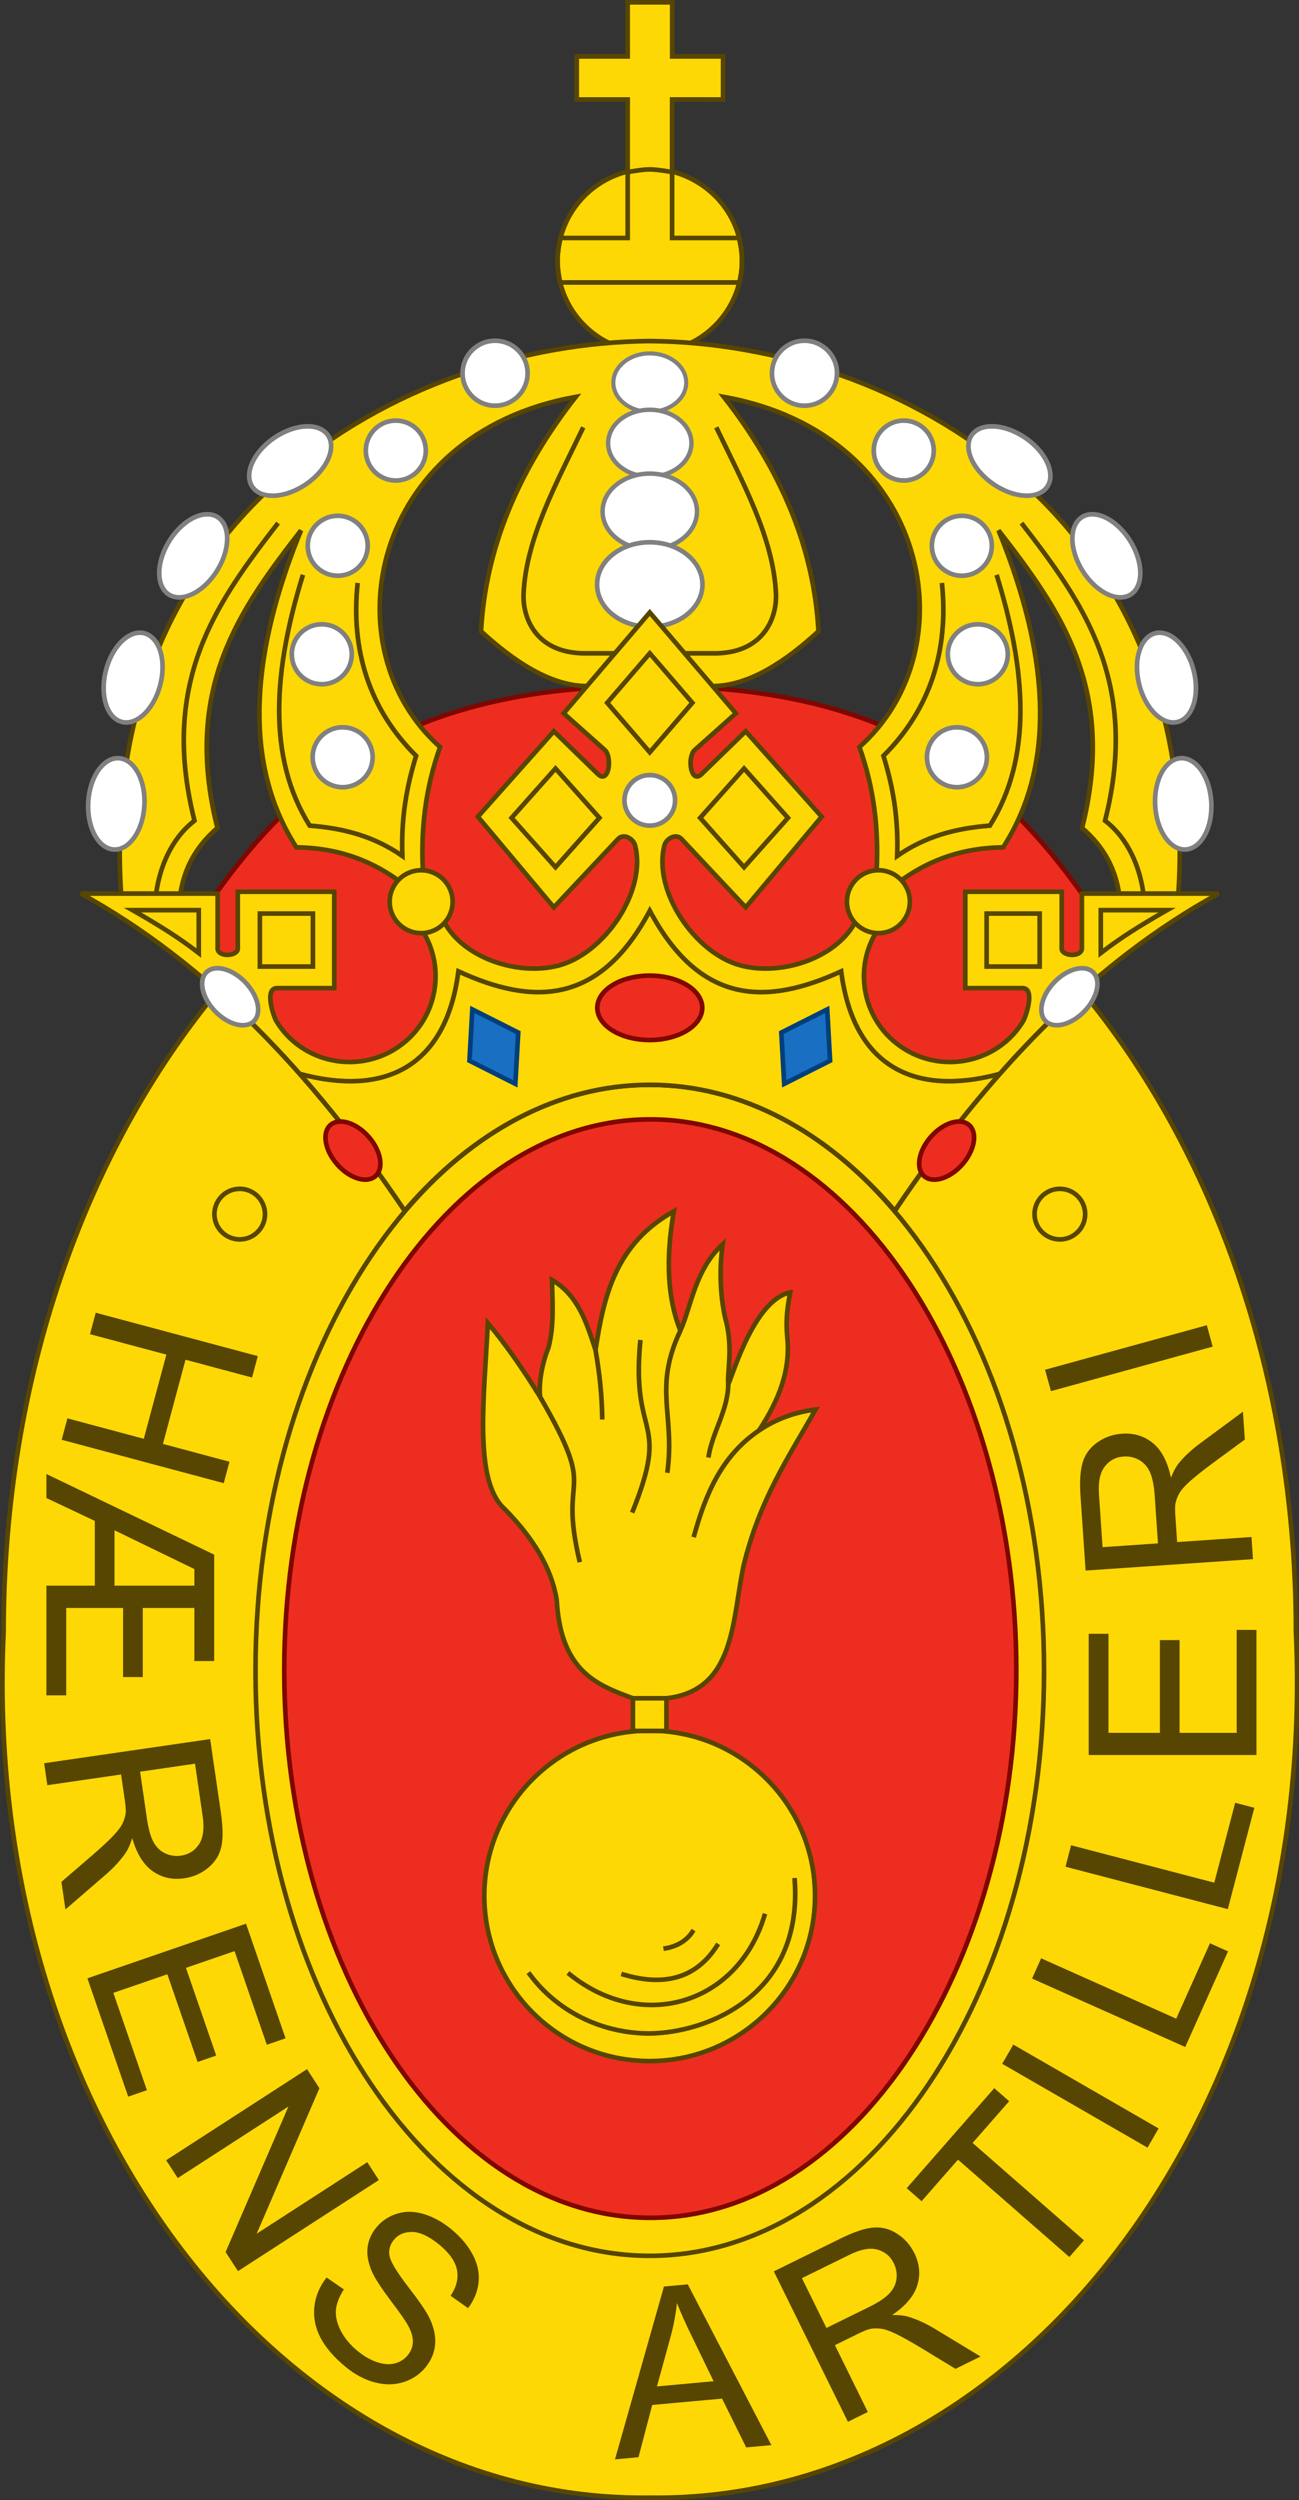 <svg xmlns="http://www.w3.org/2000/svg" xmlns:xlink="http://www.w3.org/1999/xlink" width="500" height="962" viewBox="0 0 132.29 254.53"><rect x="0" y="0" width="132.29" height="254.53" fill="#333333" stroke="none"/><defs><path id="a" d="M0 0s.132-.506.12-.926c.011-.348-.099-.842-.099-.842h-7.126s-.111.496-.101.842c-.017.412.118.926.118.926h2.666v2.621s.575.105.878.105c.305 0 .887-.107.887-.107V0z"/></defs><path fill="#fdd804" stroke="#574601" stroke-width=".265" d="M52.134 71.833c-3.266-4.856-6.806-9.109-10.704-12.568-7.517 9.072-12.234 22.135-12.234 36.656-1.293 27.938 16.104 49.85 36.949 49.563 20.846.287 38.242-21.624 36.949-49.563 0-14.521-4.717-27.583-12.234-36.656-3.898 3.46-7.438 7.712-10.704 12.568-3.861-4.515-8.74-7.21-14.011-7.21-5.271 0-10.15 2.695-14.011 7.21z" style="font-variation-settings:normal" transform="matrix(1.781 0 0 1.779 -51.631 -4.52)"/><path fill="#ee2d21" stroke="#7e0700" stroke-linecap="square" stroke-width=".265" d="M87.104 98.128c0 17.094-9.371 31.338-20.93 31.338s-20.93-14.244-20.93-31.338 9.371-31.525 20.93-31.525c11.559 0 20.93 14.431 20.93 31.525z" transform="matrix(1.781 0 0 1.779 -51.631 -4.52)"/><g fill="none" stroke="#574601" stroke-linecap="square" transform="matrix(1.781 0 0 1.779 -51.631 -4.52)"><path stroke-width=".264" d="M88.69 98.128c0 18.509-10.094 33.513-22.545 33.513S43.6 116.637 43.6 98.128s10.094-33.513 22.545-33.513c12.451 0 22.545 15.004 22.545 33.513z"/><circle cx="42.696" cy="72.025" r="1.447" stroke-width=".265"/><circle cx="89.594" cy="72.025" r="1.447" stroke-width=".265"/></g><path fill="#574601" d="m9.748 133.65 16.505 4.418-.585 2.182-6.777-1.814-2.299 8.571 6.777 1.815-.585 2.182-16.505-4.418.585-2.182 7.779 2.083 2.299-8.571-7.779-2.083zm-5.023 16.422 17.087 8.21v10.832h-2.016v-5.405h-5.257v7.035h-2.005v-7.035H6.742v8.897H4.725V161.437h4.93v-6.591l-4.93-2.329zm6.935 5.729v5.636h8.135v-1.688zm-7.166 23.717 16.908-2.46 1.092 7.49q.329 2.259.039 3.501-.279 1.241-1.329 2.111-1.051.871-2.447 1.074-1.799.262-3.203-.723-1.404-.984-2.092-3.367-.297.949-.645 1.471-.757 1.11-1.979 2.183l-4.174 3.608-.41-2.812 3.192-2.747q1.38-1.201 2.095-1.952.715-.751.964-1.305.251-.542.302-1.079.025-.392-.101-1.256l-.378-2.593-7.508 1.092zm9.772.861.7 4.805q.223 1.533.661 2.351.449.817 1.206 1.166.769.347 1.588.228 1.2-.174 1.845-1.163.647-.977.373-2.855l-.779-5.347zm-5.365 21.038 16.154-5.562 4.025 11.67-1.906.656-3.289-9.534-4.948 1.704 3.08 8.929-1.895.653-3.08-8.929-5.499 1.893 3.418 9.909-1.906.656zm8.022 18.519 14.346-9.273 1.26 1.946-6.389 14.809 11.264-7.28 1.177 1.819-14.346 9.273-1.26-1.946 6.399-14.815-11.274 7.287zm16.333 11.937 1.762 1.216q-.701 1.083-.807 2.069-.089.984.481 2.122.578 1.128 1.7 2.057.996.824 2.005 1.16 1.008.335 1.8.129.808-.208 1.314-.818.513-.619.533-1.373.028-.763-.538-1.761-.359-.644-1.815-2.575-1.449-1.94-1.857-2.927-.534-1.273-.398-2.386.152-1.114.903-2.02.825-.996 2.104-1.389 1.287-.402 2.745.048 1.458.45 2.787 1.55 1.463 1.211 2.182 2.607.736 1.395.579 2.807-.157 1.413-1.071 2.607l-1.774-1.256q.899-1.358.645-2.641-.244-1.276-1.761-2.531-1.58-1.307-2.79-1.326-1.194-.02-1.87.796-.587.709-.455 1.589.124.873 1.841 3.11 1.734 2.236 2.226 3.248.71 1.48.582 2.749-.121 1.26-.999 2.319-.87 1.049-2.244 1.484-1.367.426-2.929.011-1.546-.417-2.955-1.583-1.786-1.478-2.567-3.001-.772-1.515-.601-3.128.188-1.614 1.244-2.962zm29.375 18.52 4.986-17.596 2.426-.221 8.514 16.367-2.565.233-2.454-4.969-7.115.647-1.399 5.319zm4.274-7.428 5.769-.525-2.205-4.547q-1.008-2.071-1.528-3.416-.176 1.665-.621 3.331zm19.447 3.603-7.546-15.316 6.797-3.343q2.05-1.008 3.322-1.115 1.267-.117 2.42.614 1.153.731 1.776 1.995.803 1.63.297 3.267-.505 1.637-2.563 3.025.996-.009 1.599.161 1.29.378 2.687 1.209l4.72 2.857-2.552 1.255-3.599-2.189q-1.568-.942-2.504-1.39-.935-.449-1.54-.515-.594-.071-1.121.045-.381.097-1.165.482l-2.353 1.157 3.351 6.801zm-2.187-9.554 4.361-2.144q1.391-.684 2.036-1.352.64-.678.739-1.506.094-.838-.272-1.58-.535-1.087-1.675-1.396-1.129-.314-2.834.524l-4.852 2.386zm24.738-7.222-11.341-9.915-3.707 4.233-1.517-1.327 8.919-10.183 1.517 1.327-3.723 4.25 11.341 9.916zm7.959-11.136-14.797-8.536 1.131-1.956 14.797 8.536zm3.843-10.247-15.599-6.968.923-2.062 13.758 6.146 3.435-7.676 1.841.822zm4.336-14.036-16.531-4.319.572-2.186 14.58 3.81 2.129-8.134 1.951.51zm2.92-15.691h-17.087v-12.344h2.016v10.085h5.233v-9.444h2.005v9.444h5.816v-10.48h2.016zm-.356-19.944-17.047 1.163-.516-7.552q-.156-2.277.229-3.494.373-1.216 1.487-2.004 1.114-.788 2.522-.884 1.814-.124 3.139.965 1.324 1.089 1.829 3.517.369-.924.756-1.417.84-1.049 2.14-2.025l4.437-3.279.194 2.835-3.393 2.496q-1.468 1.092-2.238 1.787-.77.695-1.061 1.228-.291.522-.384 1.053-.055.389.004 1.26l.179 2.614 7.57-.516zm-9.678-1.604-.331-4.845q-.106-1.545-.479-2.395-.385-.849-1.114-1.255-.74-.405-1.566-.348-1.209.083-1.928 1.019-.72.924-.59 2.818l.368 5.391zm-10.897-15.499 16.473-4.533-.6-2.178-16.473 4.533z"/><g stroke="#574601" stroke-width=".265"><path fill="#fdd804" stroke-linecap="square" d="M74.221 111.04c0 5.222-4.233 9.456-9.456 9.456-5.222 0-9.456-4.233-9.456-9.456 0-5.222 4.233-9.456 9.456-9.456 5.222 0 9.456 4.233 9.456 9.456z" transform="matrix(1.781 0 0 1.779 -49.184 -4.52)"/><g fill="none" stroke-linecap="square"><path d="M73.059 110.15c.463 6.578-4.982 8.728-8.294 8.766-2.839 0-5.346-1.337-6.854-3.38" transform="matrix(1.781 0 0 1.779 -49.184 -4.52)"/><path d="M71.323 112.19c-1.526 5.012-6.926 6.715-11.129 3.344" transform="matrix(1.781 0 0 1.779 -49.184 -4.52)"/><path d="M68.611 113.9c-1.35 2.103-3.371 2.232-5.339 1.646m3.93-2.436c-.316.475-.823.804-1.52.933" transform="matrix(1.781 0 0 1.779 -49.184 -4.52)"/></g><path fill="#fdd804" d="M58.505 82.493c-.93-1.506-1.908-2.945-2.993-4.233-.208 4.237-.824 9.015.943 10.625 1.656 1.675 2.704 3.41 2.993 5.217.235 4.098 2.294 4.869 4.359 5.631v1.869h1.918v-1.869c3.939-.446 3.746-4.455 4.41-7.592.929-3.82 2.596-6.237 4.116-8.934-1.153.15-2.24.526-3.239 1.204 1.162-1.755 1.805-3.46 1.625-5.297-.101-1.056.004-1.75.164-2.608-1.99.4-3.211 4.478-3.542 5.265-.066-.719.292-2.154-.165-3.763-.3-1.291-.352-2.864-.152-4.262-1.592 1.46-1.812 3.612-2.42 4.946-.742-1.833-.849-4.122-.374-6.829-3.318 1.842-4.011 4.841-4.479 7.94-.511-1.55-.98-3.128-2.491-4.011.028 1.294.13 2.591-.199 3.87-.445 1.114-.56 2.232-.474 2.829z" style="-inkscape-stroke:none;font-variation-settings:normal" transform="matrix(1.781 0 0 1.779 -49.184 -4.52)"/><g fill="none"><path d="M63.806 99.733h1.918" style="font-variation-settings:normal" transform="matrix(1.781 0 0 1.779 -49.184 -4.52)"/><path d="M71.011 84.411c-2.167 1.469-3.075 3.709-3.73 6.104m1.977-8.743c-.014 1.49-.928 2.765-1.135 4.183M66.521 78.693c-1.567 3.322-.29 4.779-.748 8.138M61.668 79.804c.231 1.307.373 2.64.386 3.976M58.505 82.493c3.437 5.95.963 3.993 2.265 9.451m2.994-2.836c2.235-5.539-.093-4.082.471-9.881" style="-inkscape-stroke:none;font-variation-settings:normal" transform="matrix(1.781 0 0 1.779 -49.184 -4.52)"/></g></g><path fill="#ee2d21" stroke="#7e0700" stroke-width=".265" d="M90.855 53.682c2.26 3.04-2.081 6.331-4.984 9.908-4.554 1.684-11.745-2.293-19.578-7.646-7.832 5.353-15.42 9.33-19.975 7.646-2.903-3.576-7.243-6.868-4.984-9.908 4.372-6.087 10.543-11.932 24.81-11.873 14.267-.059 20.339 5.786 24.71 11.873z" style="font-variation-settings:normal" transform="matrix(1.781 0 0 1.779 -51.631 -4.52)"/><g stroke="#574601" transform="matrix(1.781 0 0 1.779 -51.631 -3.355)"><path fill="#fdd804" stroke-width=".265" d="M67.422 11.705c2.314.605 3.996 2.637 3.996 5.1a5.258 5.261 0 0 1-5.271 5.251c-2.91 0-5.275-2.349-5.275-5.251a5.281 5.284 0 0 1 4.009-5.104V7.58h-2.912V5.116h2.912V2.02h2.546V5.116h2.909v2.464l-2.913-.001z"/><use xlink:href="#a" width="100%" height="100%" fill="none" stroke-width=".184" transform="matrix(1.439 0 0 -1.44 71.245 15.506)"/></g><path fill="#fdd804" stroke="#574601" stroke-width=".265" d="M35.916 53.682h3.39c.213-1.351.804-2.627 2.117-3.757-2.021-8.011 1.323-12.558 4.779-17.033-2.338 5.736-3.798 12.651-.265 18.141 2.775.037 4.577 1.003 5.833 1.893l1.401-.562c-.117-2.336.132-4.689.984-7.069-6.327-5.628-4.077-17.909 7.756-20.042-3.282 4.198-5.157 8.657-5.415 13.416 1.802 1.66 4.007 3.2 6.197 3.134h6.902c2.19.066 4.396-1.474 6.197-3.134-.258-4.759-2.133-9.218-5.415-13.416 11.833 2.133 14.082 14.414 7.756 20.042.852 2.38 1.101 4.733.984 7.069l1.401.562c1.256-.89 3.059-1.856 5.833-1.893 3.534-5.49 2.073-12.405-.265-18.141 3.456 4.475 6.8 9.022 4.779 17.033 1.313 1.131 1.904 2.406 2.117 3.757h3.39c1.405-21.497-15.887-31.503-30.229-31.622-14.342.119-31.634 10.124-30.229 31.622z" style="font-variation-settings:normal" transform="matrix(1.781 0 0 1.779 -51.631 -4.52)"/><g fill="#fff" stroke="gray" stroke-linecap="square" transform="matrix(1.781 0 0 1.779 -51.631 -4.52)"><ellipse cx="66.145" cy="24.438" stroke-width=".235" rx="2.083" ry="1.672"/><ellipse cx="66.145" cy="27.904" stroke-width=".251" rx="2.382" ry="1.913"/><ellipse cx="66.145" cy="31.812" stroke-width=".254" rx="2.699" ry="2.168"/><ellipse cx="66.145" cy="35.994" stroke-width=".265" rx="3.013" ry="2.42"/></g><path fill="none" stroke="#574601" stroke-width=".265" d="M94.36 53.601c-.202-1.425-.851-3.071-2.181-4.092 2.021-8.011-1.323-12.558-4.779-17.033M85.977 35.438c1.685 5.447 2.072 10.42-.385 14.354-2.002.153-3.717.635-5.3 1.736.078-2.182-.239-3.944-.785-5.73 2.69-2.672 3.744-6.085 3.342-9.896M37.93 53.601c.202-1.425.851-3.071 2.181-4.092-2.021-8.011 1.323-12.558 4.779-17.033m1.423 2.962c-1.685 5.447-2.072 10.42.385 14.354 2.002.153 3.717.635 5.3 1.736-.078-2.182.239-3.944.785-5.73-2.691-2.672-3.745-6.085-3.342-9.896M69.947 26.998c1.528 3.18 3.281 6.361 3.414 9.542.055 1.252-.613 3.322-3.391 3.391h-7.651c-2.778-.069-3.446-2.139-3.391-3.391.133-3.18 1.886-6.361 3.414-9.542" style="font-variation-settings:normal" transform="matrix(1.781 0 0 1.779 -51.631 -4.52)"/><g stroke-width=".265"><path fill="#fdd804" stroke="#574601" d="m33.616 53.682 7.819 0v3.181c.09.467 1.091.401 1.152 0v-3.286h5.515v5.515h-3.286c-.725.028-.181 1.599-.047 1.848 1.33 2.269 4.329 3.073 6.675 1.718s3.15-4.354 1.795-6.7l1.187-.586c1.119 2.01 4.201 3.043 6.528 2.42 2.616-.701 5.045-4.279 4.344-6.895-.106-.347-.645-.702-.984-.324l-3.655 3.896-4.344-5.188 4.344-4.89 2.538 2.469c.603.543.812-.935.399-1.377l-2.376-2.117 4.924-5.776 4.924 5.776-2.376 2.117c-.413.442-.204 1.92.399 1.377l2.538-2.469 4.344 4.89-4.344 5.188-3.655-3.896c-.339-.378-.878-.024-.984.324-.701 2.616 1.728 6.194 4.344 6.895 2.327.624 5.41-.41 6.528-2.42l1.187.586c-1.354 2.346-.551 5.345 1.795 6.7s5.345.551 6.675-1.718c.134-.249.678-1.821-.047-1.848h-3.286v-5.515h5.515v3.286c.061.401 1.061.467 1.152 0v-3.181l7.819-0c-7.139 3.919-13.192 10.233-18.518 18.152-3.861-4.515-8.74-7.21-14.011-7.21-5.271 0-10.15 2.695-14.011 7.21-5.326-7.918-11.379-14.232-18.518-18.152z" style="font-variation-settings:normal" transform="matrix(1.781 0 0 1.779 -51.631 -4.52)"/><path fill="#ee2d21" stroke="#7e0700" stroke-linecap="square" d="M47.884 66.926a1.948 1.197 48.676 0 0 .388 2.253 1.948 1.197 48.676 0 0 2.185.673 1.948 1.197 48.676 0 0-.388-2.253 1.948 1.197 48.676 0 0-2.185-.673z" transform="matrix(1.781 0 0 1.779 -51.631 -4.52)"/><path fill="#196fc1" stroke="#003f7c" d="m55.834 63.245.165-2.935 2.624 1.325-.165 2.935z" style="font-variation-settings:normal" transform="matrix(1.781 0 0 1.779 -51.631 -4.52)"/></g><path fill="none" stroke="#574601" stroke-width=".265" d="M46.146 64.003c4.769 1.28 8.34-.317 9.056-5.872 4.333 1.994 8.094 1.882 10.944-3.467 2.849 5.349 6.61 5.461 10.944 3.467.716 5.555 4.286 7.152 9.056 5.872" style="font-variation-settings:normal" transform="matrix(1.781 0 0 1.779 -51.631 -4.52)"/><g stroke-width=".265"><path fill="#ee2d21" stroke="#7e0700" stroke-linecap="square" d="M69.146 60.218a3.001 1.843 0 0 1-3.001 1.843 3.001 1.843 0 0 1-3.001-1.843 3.001 1.843 0 0 1 3.001-1.843 3.001 1.843 0 0 1 3.001 1.843zm15.26 6.708a1.197 1.948 41.324 0 1-.388 2.253 1.197 1.948 41.324 0 1-2.185.673 1.197 1.948 41.324 0 1 .388-2.253 1.197 1.948 41.324 0 1 2.185-.673z" transform="matrix(1.781 0 0 1.779 -51.631 -4.52)"/><path fill="#196fc1" stroke="#003f7c" d="m76.456 63.245-.165-2.935-2.624 1.325.165 2.935z" style="font-variation-settings:normal" transform="matrix(1.781 0 0 1.779 -51.631 -4.52)"/></g><g stroke="#574601" stroke-width=".265" transform="matrix(1.781 0 0 1.779 -51.631 -4.52)"><circle cx="-53.072" cy="54.145" r="1.8" fill="#fdd804" stroke-linecap="square" transform="scale(-1 1)"/><circle cx="79.218" cy="54.145" r="1.8" fill="#fdd804" stroke-linecap="square"/><path fill="none" d="M43.85 54.824h3.033v3.033H43.85zm-3.495 2.261v-2.456h-3.785c1.577.901 2.697 1.61 3.785 2.456zm17.888-7.737 2.511-2.825 2.511 2.825-2.511 2.825zm30.197 5.476h-3.033v3.033H88.44zm3.495 2.261v-2.456h3.785c-1.577.901-2.697 1.61-3.785 2.456zm-17.888-7.737-2.511-2.825-2.511 2.825 2.511 2.825zm-5.467-6.585-2.435-2.832-2.435 2.832 2.435 2.832z" style="font-variation-settings:normal"/></g><g fill="#fff" stroke="gray" stroke-linecap="square" stroke-width=".265" transform="matrix(1.781 0 0 1.779 -51.631 -4.52)"><path d="M40.801 58.178a1.948 1.197 46.161 0 0 .486 2.234 1.948 1.197 46.161 0 0 2.212.576 1.948 1.197 46.161 0 0-.486-2.234 1.948 1.197 46.161 0 0-2.212-.576z"/><circle cx="66.145" cy="48.345" r="1.447"/><path d="M91.489 58.178a1.197 1.948 43.839 0 1-.486 2.234 1.197 1.948 43.839 0 1-2.212.576 1.197 1.948 43.839 0 1 .486-2.234 1.197 1.948 43.839 0 1 2.212-.576zm5.022-12.245a2.616 1.607 86.978 0 1 1.743 2.528 2.616 1.607 86.978 0 1-1.467 2.697 2.616 1.607 86.978 0 1-1.743-2.528 2.616 1.607 86.978 0 1 1.467-2.697zm-1.457-7.152a2.616 1.607 75.924 0 1 2.195 2.147 2.616 1.607 75.924 0 1-.923 2.929 2.616 1.607 75.924 0 1-2.195-2.147 2.616 1.607 75.924 0 1 .923-2.929zm-4.184-6.652a2.616 1.607 58.109 0 1 2.747 1.372 2.616 1.607 58.109 0 1 .018 3.07 2.616 1.607 58.109 0 1-2.747-1.372 2.616 1.607 58.109 0 1-.018-3.07zm-6.321-4.68a2.616 1.607 34.338 0 1 3.067.149 2.616 1.607 34.338 0 1 1.254 2.803 2.616 1.607 34.338 0 1-3.067-.149 2.616 1.607 34.338 0 1-1.254-2.803z"/><circle cx="74.991" cy="23.9" r="1.859"/><circle cx="80.668" cy="28.326" r="1.715"/><circle cx="83.989" cy="33.775" r="1.715"/><circle cx="84.901" cy="39.984" r="1.715"/><circle cx="83.708" cy="45.878" r="1.715"/><path d="M35.779 45.933a1.607 2.616 3.022 0 0-1.743 2.528 1.607 2.616 3.022 0 0 1.467 2.697 1.607 2.616 3.022 0 0 1.743-2.528 1.607 2.616 3.022 0 0-1.467-2.697zm1.457-7.152a1.607 2.616 14.076 0 0-2.195 2.147 1.607 2.616 14.076 0 0 .923 2.929 1.607 2.616 14.076 0 0 2.195-2.147 1.607 2.616 14.076 0 0-.923-2.929zm4.184-6.652a1.607 2.616 31.891 0 0-2.747 1.372 1.607 2.616 31.891 0 0-.018 3.07 1.607 2.616 31.891 0 0 2.747-1.372 1.607 2.616 31.891 0 0 .018-3.07zm6.321-4.68a1.607 2.616 55.662 0 0-3.067.149 1.607 2.616 55.662 0 0-1.254 2.803 1.607 2.616 55.662 0 0 3.067-.149 1.607 2.616 55.662 0 0 1.254-2.803z"/><circle cx="-57.299" cy="23.9" r="1.859" transform="scale(-1 1)"/><circle cx="-51.622" cy="28.326" r="1.715" transform="scale(-1 1)"/><circle cx="-48.301" cy="33.775" r="1.715" transform="scale(-1 1)"/><circle cx="-47.389" cy="39.984" r="1.715" transform="scale(-1 1)"/><circle cx="-48.582" cy="45.878" r="1.715" transform="scale(-1 1)"/></g></svg>